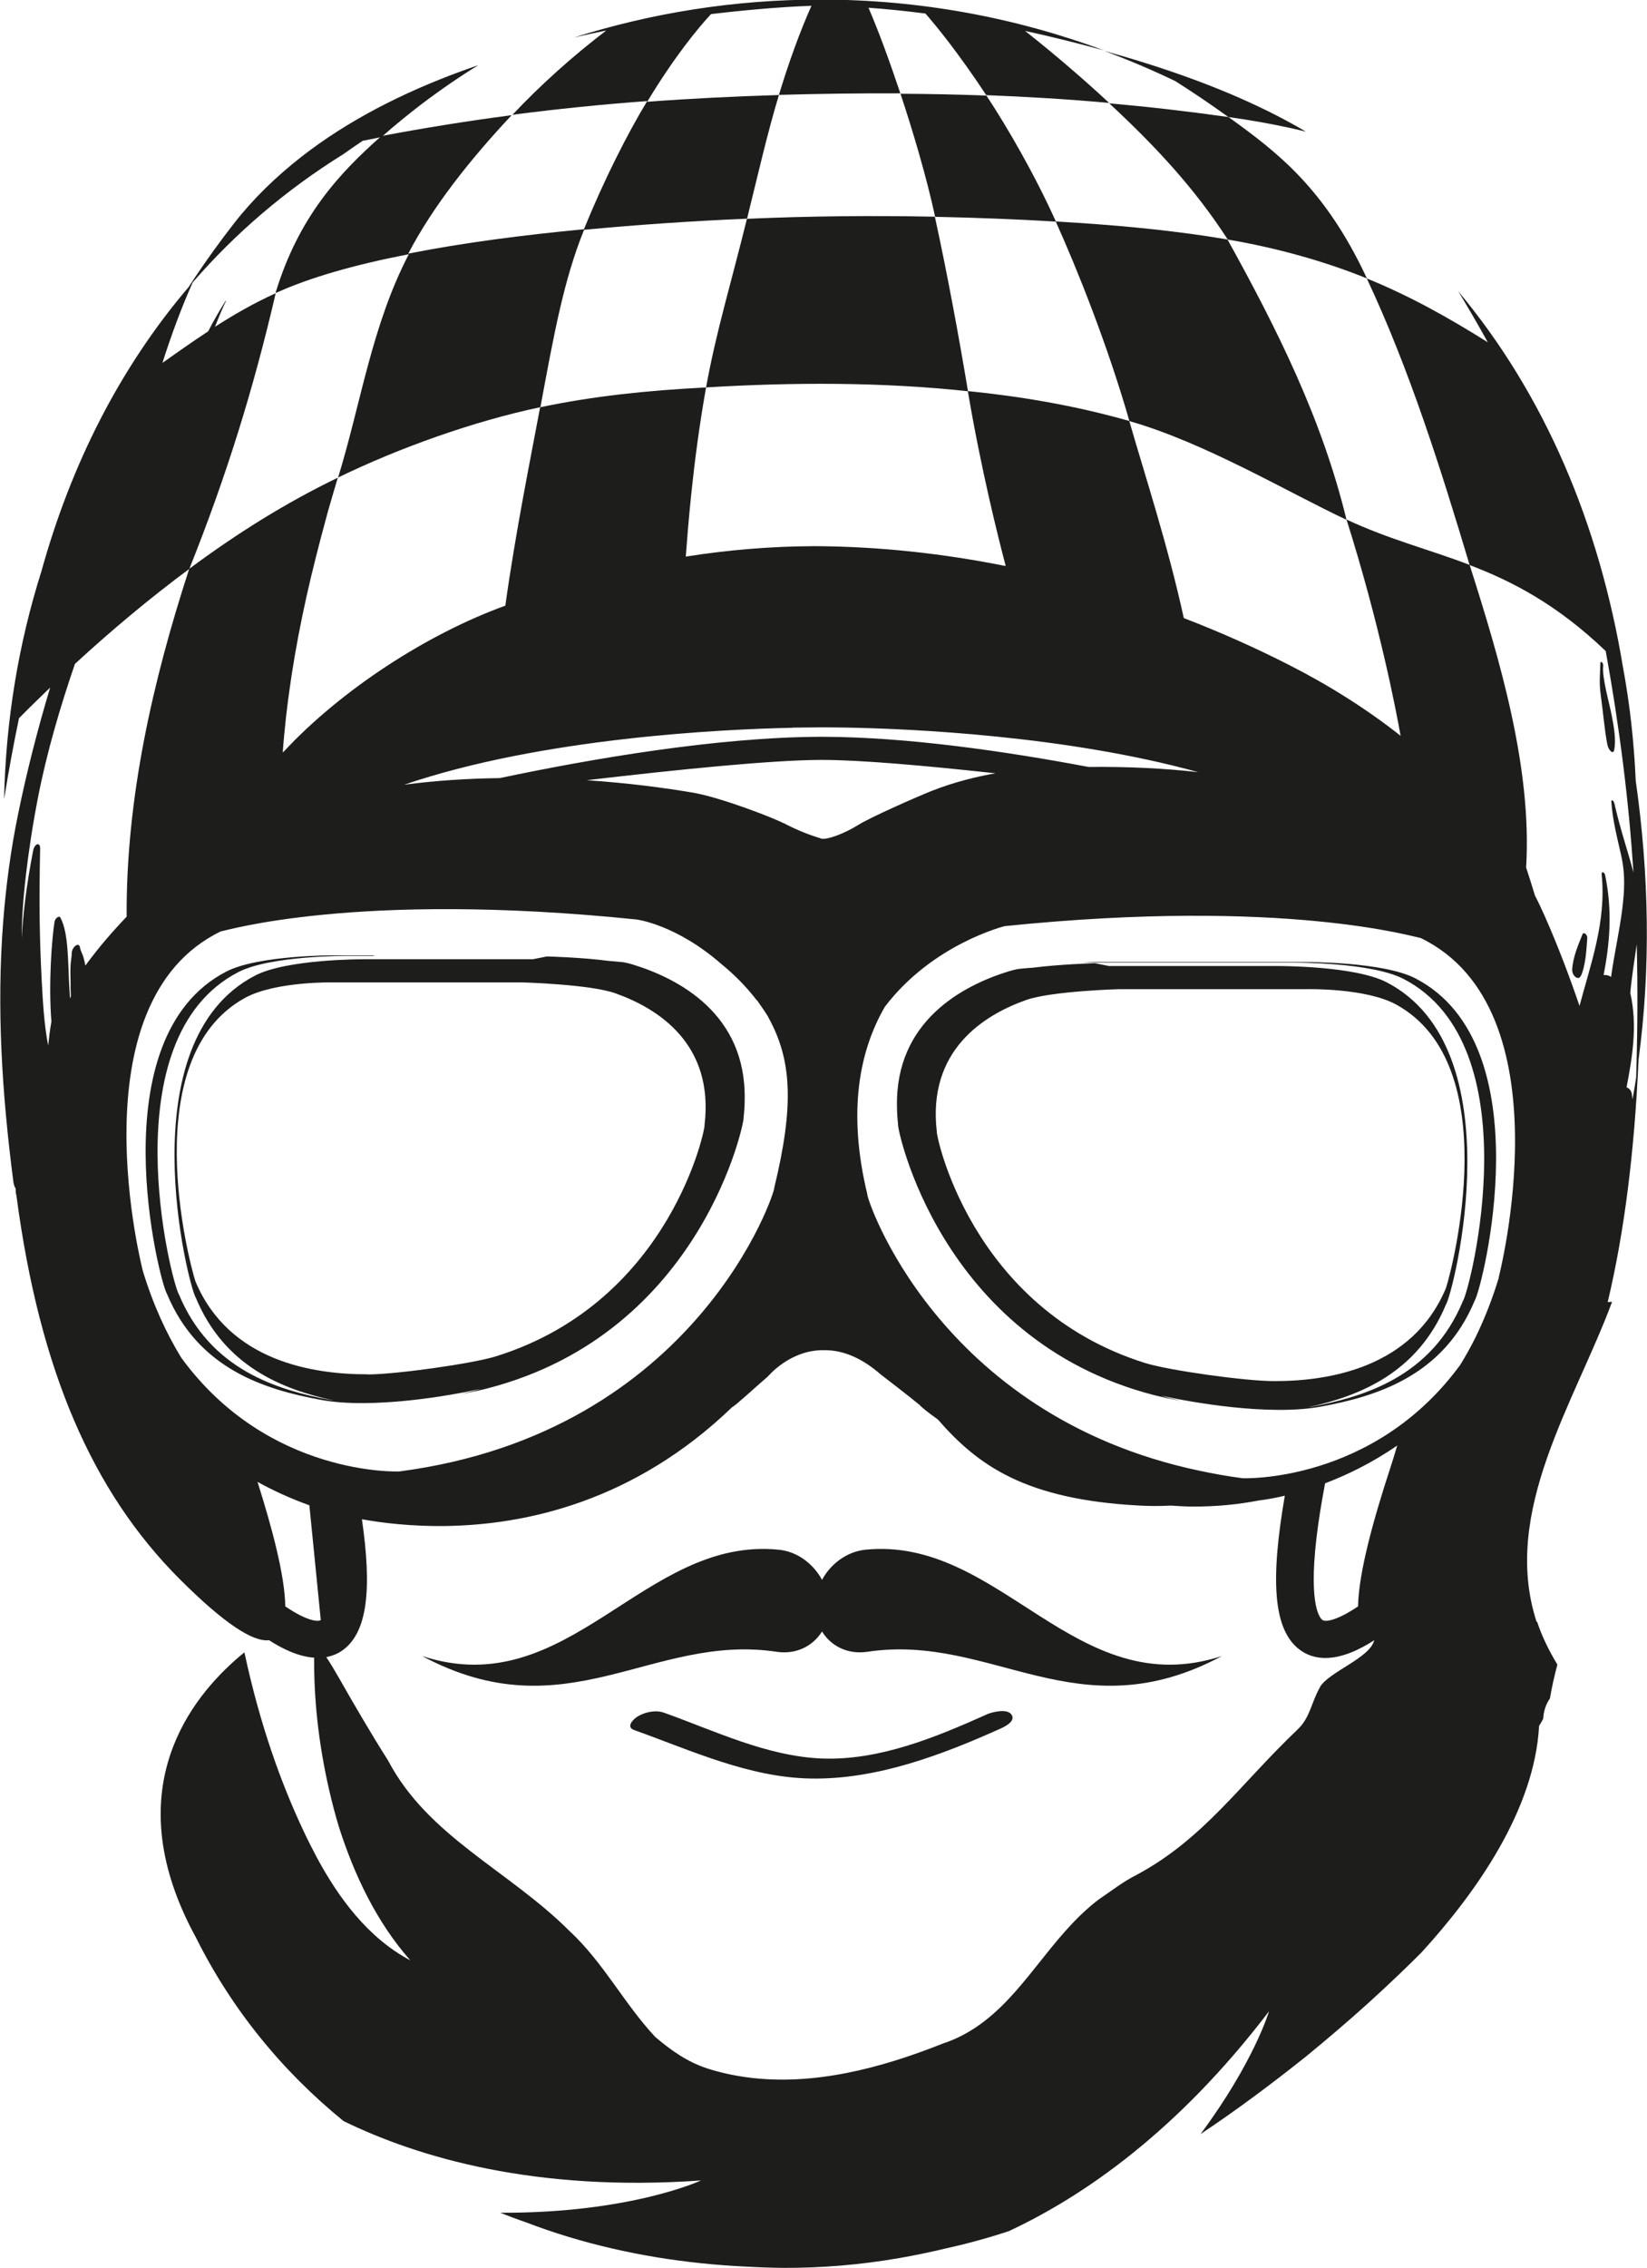 <svg xmlns="http://www.w3.org/2000/svg" id="Calque_2" data-name="Calque 2" viewBox="0 0 116.91 160.86"><defs><style>      .cls-1 {        fill: #1d1d1b;      }    </style></defs><g id="Calque_1-2" data-name="Calque 1"><g><g><path class="cls-1" d="M68.71,27.74c-.65-3.88-1.43-8.14-2.35-12.37-4.58-.09-9.04-.04-13.34.15-1.11,4.51-2.2,8.06-2.9,11.96,6.12-.37,12.49-.39,18.58.27Z"></path><g><path class="cls-1" d="M87.19,8.3c.41.06.81.12,1.21.18,1.49.24,2.94.52,4.3.86-3.47-2.05-7.42-3.62-11.37-4.86-.98-.31-1.97-.6-2.95-.87,1.72.64,3.4,1.35,5.04,2.14,1.14.72,2.4,1.56,3.76,2.54Z"></path><g><path class="cls-1" d="M74.95,15.71c-1.51-3.34-3.43-6.66-4.93-8.93-2.05-.08-4.08-.12-6.1-.13.89,2.68,1.84,5.88,2.46,8.73,2.81.06,5.67.16,8.58.34Z"></path><g><path class="cls-1" d="M87.19,8.3c-2.92-.41-5.72-.73-8.45-.97,3.29,3.05,6.07,6.04,8.41,9.66,3.53.6,6.96,1.57,9.88,2.76-2.97-6.37-6.34-8.94-9.83-11.45Z"></path><g><path class="cls-1" d="M114.09,52.79c.08.42.42.76.49.41.14-.68,0-1.57-.18-2.48-.19-.97-.69-2.65-.6-3.5.02-.21-.19-.39-.2-.18-.02.85-.1,1.33.03,2.29.16,1.12.25,2.34.46,3.45Z"></path><g><path class="cls-1" d="M87.14,16.99c-4.18-.71-8.24-1.05-12.2-1.28,1.52,3.37,3.68,8.76,5.23,14.16,5.35,1.52,11.27,5.06,15.41,7-1.73-7.14-4.91-13.49-8.44-19.87Z"></path><g><g><path class="cls-1" d="M70.05,121.6c-3.63,1.63-7.66,3.29-11.72,3.13-3.9-.16-7.59-1.96-11.2-3.25-.59-.21-1.34-.05-1.87.27-.3.18-.86.74-.25.96,4.06,1.45,8.14,3.36,12.52,3.44,4.68.09,9.33-1.67,13.53-3.56.33-.15,1.08-.54.72-1-.33-.42-1.37-.15-1.74.01Z"></path><path class="cls-1" d="M61.43,109.92c-1.28.13-2.45.97-3.08,2.14-.63-1.17-1.79-2.02-3.08-2.14-9.6-.96-14.89,10.95-25.31,7.54,10.26,5.49,16.3-1.63,25.17-.3,1.4.21,2.59-.42,3.22-1.44.63,1.03,1.82,1.65,3.22,1.44,8.87-1.33,14.91,5.79,25.17.3-10.42,3.41-15.71-8.5-25.31-7.54Z"></path></g><g><path class="cls-1" d="M33.42,98.71c-.19.05-.44.11-.75.18.87-.16,1.56-.31,1.96-.42,15.3-3.96,18.27-19.17,18.15-19.17.05-.45.08-.89.08-1.31.11-6.06-4.66-8.57-7.95-9.58-.19-.06-.41-.11-.65-.16-.35-.03-.7-.06-1.03-.09-1.96-.26-4.41-.32-4.41-.32l-1,.2h-12.05s-5.38-.02-7.65,1.15c-9.14,4.72-4.74,22.06-4.22,22.86,2.01,4.83,6.07,6.47,9.75,7.28-.02,0-.03,0-.04,0-3.96-.73-8.69-2.18-10.91-7.52-.52-.8-4.93-18.14,4.22-22.86,2.27-1.17,7.65-1.15,7.65-1.15h2.14c-.16-.01-.24-.02-.2-.04h-2.79s-5.38-.02-7.65,1.15c-9.14,4.72-4.74,22.06-4.22,22.86,2.22,5.34,6.95,6.79,10.91,7.52,3.67.68,9.23-.3,11.36-.78-.23.07-.46.14-.69.2ZM26.12,97.48c-3.85.01-9.87-.9-12.25-6.6-.46-1.42-4.24-15.83,3.52-20.1,2.15-1.18,6.24-1.1,6.24-1.1h13.41s4.82.13,6.63.77c3.05,1.08,7.03,3.6,6.34,9.35.11,0-2.31,12.5-14.79,16.4-1.7.53-7.1,1.28-9.11,1.29Z"></path><g><path class="cls-1" d="M100.46,69.39c-2.27-1.17-7.65-1.15-7.65-1.15h-15.1s-.56.02-1.36.06c.32-.01.52-.02.52-.02h15.1s5.38-.02,7.65,1.15c9.14,4.72,4.74,22.06,4.22,22.86-2.22,5.34-6.95,6.79-10.91,7.52-.01,0-.03,0-.04,0,3.68-.81,7.74-2.46,9.75-7.28.52-.8,4.93-18.14-4.22-22.86-2.27-1.17-7.65-1.15-7.65-1.15h-12.05l-1-.2s-2.46.07-4.42.32c-.33.02-.68.05-1.03.09-.24.05-.46.1-.65.16-3.29,1.01-8.06,3.53-7.95,9.58,0,.42.03.85.08,1.31-.12,0,2.85,15.21,18.15,19.17.39.1,1.08.26,1.96.42-.31-.07-.56-.13-.75-.18-.24-.06-.46-.13-.69-.2,2.13.48,7.69,1.46,11.35.78,3.96-.73,8.69-2.18,10.91-7.52.52-.8,4.93-18.14-4.22-22.86ZM90.4,97.96c-2,0-7.4-.75-9.11-1.28-12.48-3.9-14.89-16.4-14.79-16.4-.68-5.75,3.29-8.27,6.34-9.35,1.81-.64,6.63-.77,6.63-.77h13.41s4.1-.08,6.24,1.1c7.75,4.27,3.98,18.68,3.52,20.1-2.38,5.7-8.4,6.62-12.25,6.6Z"></path><g><path class="cls-1" d="M112.21,69.24c.33-.7.4-1.81.46-2.7.02-.25-.26-.47-.34-.27-.28.71-.67,1.57-.73,2.48-.03.46.44.83.6.48Z"></path><g><path class="cls-1" d="M109.07,115.03c-2.53-7.8,2.71-15.55,5.36-22.69-.1,0-.21,0-.31.02,1.18-4.96,1.9-10.65,2.19-17.2.88-6.52.74-13.2-.2-19.78-.12-2.75-.42-5.45-.91-8.08-1.68-10.13-5.53-19.27-11.69-26.64.72,1.18,1.42,2.39,2.1,3.62-2.9-1.82-5.59-3.31-8.59-4.53,3.04,6.47,5.25,13.49,7.3,20.33,3,1.14,6.19,2.78,9.66,6.1,1.01,5.58,1.64,10.68,1.97,15.71-.38-1.46-.94-3.07-1.35-4.88-.05-.24-.24-.35-.22-.12.09,1.29.42,2.56.68,3.71.34,1.48.24,2.65.09,3.91-.2,1.58-.56,3.12-.79,4.78-.16-.1-.34-.15-.53-.13.43-2.23.64-4.49.11-7.08-.05-.24-.27-.29-.25-.06.35,3.33-.8,6.42-1.57,9.33-.71-2.08-1.54-4.28-2.49-6.42-.21-.47-.43-.94-.67-1.4-.19-.62-.39-1.27-.63-2,.43-7.08-1.89-14.8-4.01-21.46-2.92-1.12-5.68-1.79-8.74-3.22,2.31,7.29,3.49,13.38,3.84,15.34-2.46-1.94-5.14-3.61-7.89-5.01-2.43-1.24-4.93-2.35-7.5-3.34-1.15-5.24-2.72-9.99-3.87-13.98-3.94-1.12-7.78-1.75-11.46-2.12.93,5.51,2.17,10.45,2.69,12.41-4.4-.88-8.89-1.38-13.43-1.41h0s-.05,0-.13,0c-.02,0-.04,0-.04,0h0c-3.08.01-6.13.27-9.11.74.15-1.97.49-6.68,1.44-12-4.2.22-7.98.61-11.78,1.41-.68,3.63-1.74,8.84-2.47,14.07-5.6,2.03-11.65,5.98-15.73,10.35.59-.56,1.19-1.1,1.79-1.63-.62.54-1.22,1.09-1.82,1.66.01-.01.02-.02.03-.04-.02.02-.04.04-.07.07.06-.83.14-1.65.23-2.48,0-.03,0-.06.01-.08.43-3.8,1.17-7.57,2.11-11.28.24-.94.48-1.88.74-2.81.04-.15.08-.3.12-.45.23-.8.46-1.59.7-2.39-3.77,1.83-7.15,3.95-10.55,6.47-2.59,7.95-4.49,16.27-4.44,24.67-1,1.05-1.98,2.17-2.93,3.47-.04-.2-.08-.4-.13-.57-.06-.23-.21-.47-.25-.71-.07-.45-.61-.03-.59.46,0,.2-.07.55-.08.78-.02.43-.01.84,0,1.27,0,.28,0,.61.02.94-.02.06-.04.11-.06.17-.01-.23-.03-.45-.04-.66-.12-1.88-.04-3.95-.64-5.08-.09-.18-.38.04-.42.3-.18,1.11-.44,4.35-.22,7.07-.1.56-.17,1.12-.23,1.7-.29-1.48-.38-3.14-.46-4.63-.16-3.13-.19-5.53-.11-9.36,0-.46-.4-.35-.5.18-.47,2.4-.74,4.67-.8,6.18-.03-2.25.39-6.08,1.16-10.03.61-3.11,1.57-6.39,2.61-9.41,2.63-2.42,5.38-4.71,8.12-6.74,2.62-6.55,4.54-12.7,6.13-19.55-1.57.71-2.97,1.52-4.31,2.38.25-.64.51-1.27.78-1.83,0-.02,0-.04-.02-.02-.39.63-.83,1.36-1.24,2.17-1.1.72-2.16,1.47-3.25,2.24.67-2.1,1.38-3.99,2.15-5.71,3.02-3.48,6.58-6.54,10.7-9.1.45-.32.9-.63,1.36-.94.43-.09.87-.18,1.34-.27.96-.85,1.9-1.61,2.8-2.3,1.49-1.13,2.87-2.06,4.08-2.8-.29.1-.57.2-.85.3-.13.05-.26.09-.39.14-4.12,1.51-8.04,3.49-11.36,6.09-1.76,1.38-3.36,2.92-4.73,4.67-.99,1.27-1.93,2.57-2.82,3.9-.14.21-.27.42-.41.63-4.9,5.74-8.36,12.6-10.46,20.17-1.62,5.12-2.53,10.55-2.65,16.17.31-1.93.66-3.85,1.06-5.75.72-.73,1.46-1.45,2.21-2.17-.88,2.92-1.67,6.01-2.26,8.9-.54,2.6-.88,5.19-1.08,7.78-.46,6.02-.09,12.07.73,18.38.03.2.08.35.15.45,0,.04.01.09.02.13,0,.08-.03.17.02.18-.03.08,0,.12.02.16,0,.05.01.1.02.15,1.64,12.3,5.37,20.89,11.55,27.08,3.27,3.27,5.26,4.49,6.37,4.36.89.58,2.05,1.16,3.2,1.24-.02,2.69.25,5.86,1.08,9.45.19.82.41,1.67.67,2.53,1.09,3.42,2.68,6.78,5.08,9.49-3.03-1.6-5.11-4.47-6.63-7.28-.31-.59-.63-1.21-.94-1.87-1.56-3.3-3.1-7.5-4.21-12.7-3.56,2.89-8.48,8.92-4.41,18.26.27.62.58,1.26.94,1.91,2.53,5.1,6.13,9.52,10.51,13.08,5.34,2.6,13.65,5.04,25.37,4.21,0,0-4.99,2.33-14.25,2.29.6.24,1.21.47,1.83.68.99.38,1.99.72,3.01,1.03,4.06,1.23,8.32,1.91,12.61,2.11.87.05,1.75.08,2.63.09,2.64.01,5.4-.2,8.27-.7,1.09-.19,2.2-.42,3.32-.69,1.51-.33,2.99-.74,4.44-1.22,5.29-2.47,11.96-7.06,18.46-15.59,0,0-1.05,3.58-4.86,8.71,2.57-1.71,5.06-3.57,7.48-5.5.72-.59,1.43-1.18,2.13-1.78,1.58-1.34,3.11-2.73,4.6-4.16.5-.48.99-.96,1.48-1.45,3.89-4.26,8.02-10.12,8.34-16.06.1-.17.2-.33.29-.5.03-.52.18-1.03.48-1.45.14-.83.32-1.62.53-2.4-.62-1.02-1.12-2.06-1.44-3.04ZM115.72,70.46c.11-1.2.3-2.35.46-3.48.08,3.09.06,6.2-.04,9.44-.08.52-.16,1.04-.26,1.56-.01-.12-.03-.23-.04-.35-.03-.26-.19-.43-.38-.51.4-2.1.79-4.35.27-6.66ZM56.27,51.61c.69,0,1.38-.02,2.09-.02.63,0,1.25.01,1.86.02,4.33.08,15.44.56,24.84,3.16-2.37-.27-4.96-.4-7.79-.37-5.89-1.11-12.85-2.12-18.81-2.14h0s-.08,0-.12,0-.08,0-.12,0h0c-7.35.03-16.24,1.56-22.75,2.93-2.22.03-4.51.17-6.78.47,9.79-3.34,22.66-3.94,27.57-4.04ZM55.62,58.39c-.7-.37-4.37-1.8-6.39-2.16-1.98-.34-4.61-.69-7.58-.89,6.4-.75,13.17-1.44,16.7-1.44,2.73,0,7.38.41,12.31.95-1.2.21-2.86.59-4.53,1.25-1.02.41-4.25,1.82-5.22,2.42-.96.6-2.23,1.08-2.65.96.17,0-.95-.21-2.64-1.1ZM12.87,96.31c-1.06-1.73-2-3.76-2.73-6.16,0,0-4.94-19.03,5.54-24.09.24,0,9.52-2.89,29.51-.84,0,0,2.8.34,6.04,3.18.86.7,1.71,1.54,2.48,2.54,0,0,0-.01,0-.02.01.02.03.04.04.05.07.1.14.2.21.3.09.13.18.26.27.39.07.11.14.21.21.32.05.08.1.17.15.26-.01-.02-.03-.04-.04-.06,1.67,3.02,1.82,6.25.41,12.07.12.12-5.42,17.35-26.62,20.12,0,0-9.29.39-15.46-8.05ZM20.25,113.94c-.03-2.2-.95-5.6-1.97-8.83,1.12.62,2.35,1.18,3.68,1.66l.81,8.14c-.21.14-1,.06-2.52-.97ZM93.7,119.67c-.63,1.09-.69,2.16-1.61,3.02-4.07,3.87-6.64,7.74-11.42,10.3-.96.48-1.76,1.12-2.71,1.76-3.46,2.66-5.25,6.76-8.71,9.06-.69.46-1.45.85-2.3,1.13-4.4,1.75-9.23,3.04-13.95,2.4-.94-.13-1.88-.33-2.81-.63-1.44-.48-2.56-1.28-3.68-2.23-2.23-2.39-3.67-5.27-6.07-7.5-4.31-4.31-10.06-6.7-12.9-12.12-.6-.94-1.18-1.9-1.75-2.86-.57-.96-1.13-1.93-1.68-2.9-.3-.52-.61-1.06-.95-1.56.35-.07.7-.19,1.03-.4,1.98-1.27,2.19-4.6,1.5-9.38,1.49.27,3.53.51,5.92.48,5.71-.08,13.41-1.73,20.38-8.45.12,0,1.69-1.45,2.53-2.17,0,0,1.6-1.94,4.06-1.85,1.15,0,2.49.45,3.95,1.73,0,0,2.05,1.57,2.77,2.17-.02.02.43.42,1.27,1.01,2.85,3.27,6.21,5.68,14.32,6.11.77.04,1.51.04,2.21,0,.55.04,1.1.07,1.65.07,1.52,0,3.07-.13,4.64-.44.02,0,.71-.07,1.81-.33-.97,5.67-.97,9.64,1.24,11.05.52.33,1.07.46,1.64.46,1.24,0,2.51-.64,3.47-1.26-.32,1.28-3.23,2.24-3.86,3.33ZM98.66,104.21c-1.14,3.48-2.22,7.32-2.26,9.73-1.53,1.03-2.31,1.11-2.52.97-.11-.07-1.02-.81-.43-5.84.14-1.21.36-2.53.61-3.86,1.53-.58,3.31-1.43,5.12-2.68-.18.61-.35,1.17-.52,1.68ZM106.39,90.63c-.46,1.52-1.01,2.9-1.61,4.14-.35.72-.73,1.39-1.12,2.03-6.17,8.44-15.46,8.05-15.46,8.05-1.06-.14-2.07-.32-3.05-.53-18.68-3.93-23.69-19.48-23.58-19.59-1.44-5.95-.54-10.24,1.24-13.32,3.39-4.46,8.51-5.72,8.51-5.72,20-2.05,29.27.84,29.52.84,10.48,5.06,5.54,24.09,5.54,24.09Z"></path><path class="cls-1" d="M62.82,71.4s0,0,0,0c0,0,0,0,0,0,0,0,0-.01.01-.02Z"></path><path class="cls-1" d="M20,53.45s0,0,0,0c-.68.65-1.35,1.32-2.02,2.01.67-.68,1.34-1.36,2.02-2.01Z"></path></g></g></g></g></g></g></g></g></g></g></g><path class="cls-1" d="M19.58,20.78c2.42-1.1,5.58-2,9.44-2.75-2.63,5.05-3.38,10.5-5.02,15.84,4.3-2.09,9.6-3.99,14.36-4.99.97-5.22,1.66-9.03,3.1-12.58,3.7-.35,7.57-.62,11.57-.79.75-3.03,1.44-6.07,2.26-8.77-3.21.1-6.33.25-9.35.48,1.98-3.28,3.66-5.28,4.53-6.22,3.42-.41,5.98-.55,7.13-.59-.83,1.86-1.6,3.99-2.31,6.32,2.83-.08,5.73-.12,8.62-.11-.75-2.23-1.49-4.28-2.26-6.07,1.13.08,2.5.21,4.04.41.77.88,2.3,2.74,4.32,5.79,2.84.11,5.73.28,8.72.55-1.93-1.79-3.93-3.5-5.97-5.11,1.81.4,3.7.86,5.62,1.39-6.28-2.33-13.07-3.61-20.16-3.61-6.09,0-11.96.95-17.48,2.69.74-.17,1.48-.33,2.22-.48.03,0,.06-.01.08-.02-2.45,1.87-4.67,3.87-6.66,5.98,3.08-.4,6.27-.73,9.56-.97-1.41,2.33-3.06,5.58-4.49,9.09-4.38.42-8.52.95-12.47,1.73,1.73-3.32,4.38-6.67,7.34-9.82-3.21.42-6.29.92-9.25,1.48-3.04,2.68-5.88,5.78-7.5,11.09Z"></path></g></g></svg>